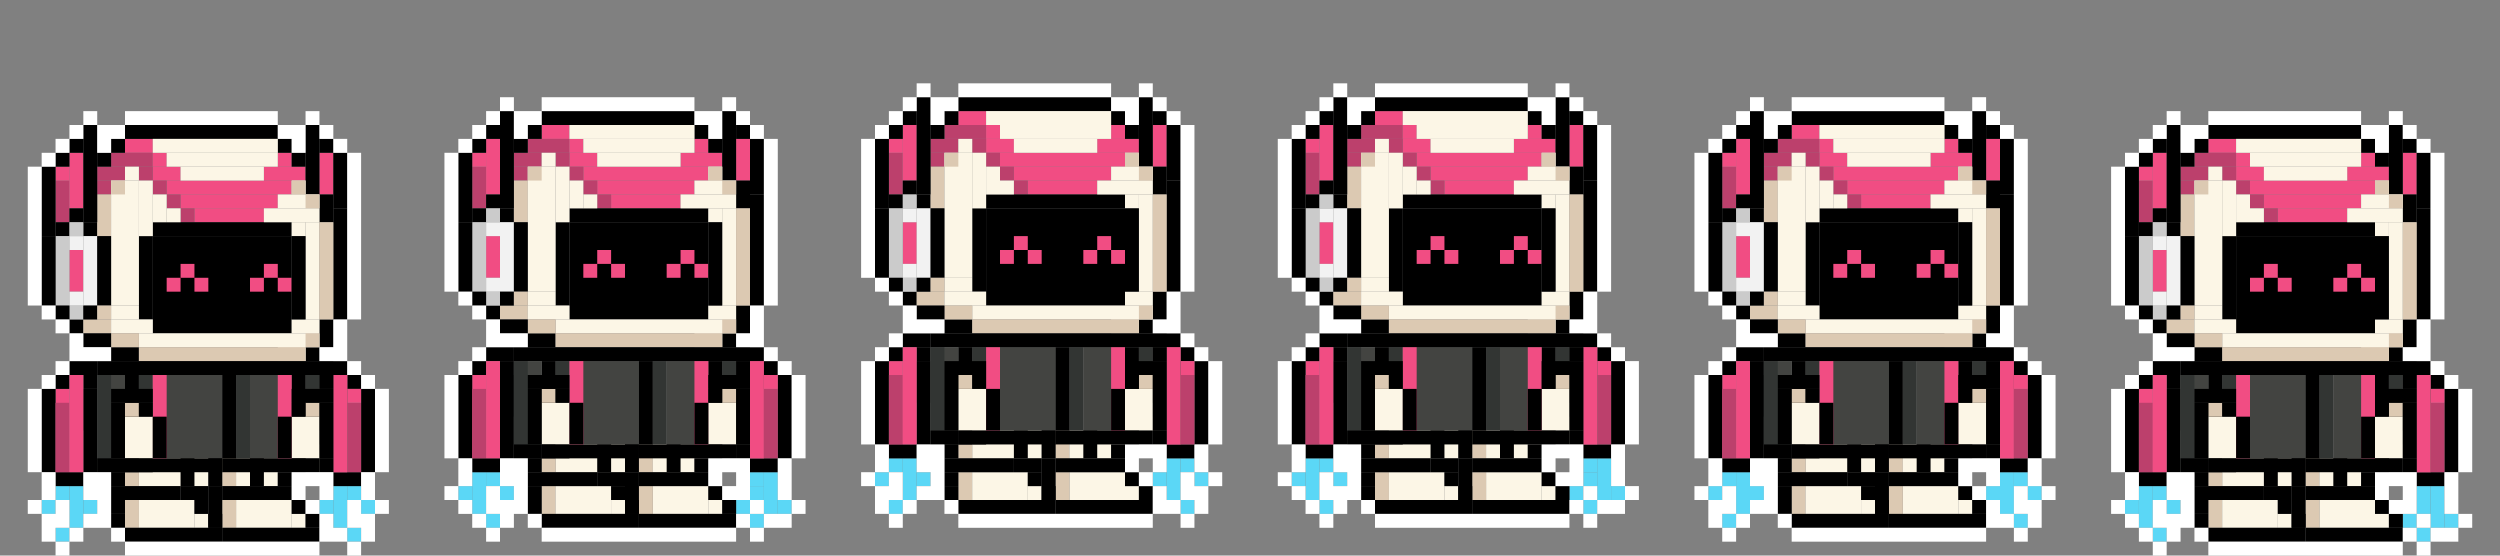 <?xml version="1.0" encoding="UTF-8"?>
<svg xmlns="http://www.w3.org/2000/svg" viewBox="0 0 1440 320">
  <rect x="0" y="0" width="1440" height="320" fill="#808080" stroke="none"/>
  <g id="e" data-name="level3_frame1">
    <g>
      <g>
        <rect x="200" y="304" width="8" height="8" style="fill: #5bd7f6;"/>
        <rect x="208" y="288" width="8" height="8" style="fill: #5bd7f6;"/>
        <rect x="184" y="288" width="8" height="8" style="fill: #5bd7f6;"/>
        <rect x="192" y="280" width="8" height="24" style="fill: #5bd7f6;"/>
        <rect x="200" y="280" width="8" height="8" style="fill: #5bd7f6;"/>
        <rect x="184" y="216" width="8" height="8"/>
        <rect x="184" y="208" width="16" height="8"/>
        <rect x="200" y="216" width="8" height="8"/>
        <rect x="192" y="272" width="16" height="8"/>
        <rect x="208" y="224" width="8" height="48"/>
        <rect x="200" y="232" width="8" height="40" style="fill: #bc406c;"/>
        <rect x="200" y="224" width="8" height="8" style="fill: #f14d83;"/>
        <rect x="192" y="216" width="8" height="56" style="fill: #f14d83;"/>
        <rect x="32" y="224" width="8" height="48" style="fill: #f14d83;"/>
        <rect x="88" y="216" width="40" height="48" style="fill: #434441;"/>
        <rect x="80" y="216" width="8" height="48" style="fill: #323533;"/>
        <rect x="136" y="216" width="8" height="48" style="fill: #323533;"/>
        <rect x="128" y="264" width="8" height="16" style="fill: #dcc9b2;"/>
        <rect x="176" y="216" width="8" height="32" style="fill: #323533;"/>
        <rect x="184" y="216" width="8" height="32" style="fill: #434441;"/>
        <rect x="184" y="256" width="8" height="16" style="fill: #fcf6e6;"/>
        <rect x="168" y="296" width="8" height="8" style="fill: #fcf6e6;"/>
        <rect x="160" y="264" width="8" height="8" style="fill: #fcf6e6;"/>
        <rect x="112" y="296" width="8" height="8" style="fill: #fcf6e6;"/>
        <rect x="136" y="288" width="32" height="16" style="fill: #fcf6e6;"/>
        <rect x="72" y="288" width="8" height="16" style="fill: #dcc9b2;"/>
        <rect x="80" y="288" width="32" height="16" style="fill: #fcf6e6;"/>
        <rect x="80" y="264" width="40" height="16" style="fill: #fcf6e6;"/>
        <rect x="136" y="264" width="24" height="16" style="fill: #fcf6e6;"/>
        <rect x="128" y="288" width="8" height="16" style="fill: #dcc9b2;"/>
        <rect x="48" y="224" width="8" height="24" style="fill: #434441;"/>
        <rect x="72" y="272" width="8" height="8" style="fill: #dcc9b2;"/>
        <rect x="144" y="216" width="24" height="48" style="fill: #434441;"/>
        <rect x="72" y="80" width="16" height="8" style="fill: #f14d83;"/>
        <rect x="88" y="96" width="16" height="8" style="fill: #f14d83;"/>
        <rect x="152" y="96" width="24" height="8" style="fill: #f14d83;"/>
        <rect x="160" y="88" width="8" height="8" style="fill: #f14d83;"/>
        <rect x="96" y="104" width="72" height="8" style="fill: #f14d83;"/>
        <rect x="104" y="112" width="56" height="8" style="fill: #f14d83;"/>
        <rect x="112" y="120" width="40" height="8" style="fill: #f14d83;"/>
        <rect x="64" y="88" width="24" height="8" style="fill: #bc406c;"/>
        <rect x="88" y="88" width="8" height="8" style="fill: #f14d83;"/>
        <rect x="80" y="96" width="8" height="8" style="fill: #bc406c;"/>
        <rect x="88" y="104" width="8" height="8" style="fill: #bc406c;"/>
        <rect x="96" y="112" width="8" height="8" style="fill: #bc406c;"/>
        <rect x="104" y="120" width="8" height="8" style="fill: #bc406c;"/>
        <rect x="56" y="96" width="16" height="8" style="fill: #bc406c;"/>
        <rect x="56" y="104" width="8" height="8" style="fill: #bc406c;"/>
        <rect x="32" y="104" width="8" height="24" style="fill: #bc406c;"/>
        <rect x="40" y="88" width="8" height="32" style="fill: #f14d83;"/>
        <rect x="32" y="96" width="8" height="8" style="fill: #f14d83;"/>
        <rect x="184" y="88" width="8" height="24" style="fill: #f14d83;"/>
        <rect x="88" y="136" width="80" height="56"/>
        <rect x="104" y="152" width="8" height="8" style="fill: #f14d83;"/>
        <rect x="152" y="152" width="8" height="8" style="fill: #f14d83;"/>
        <rect x="96" y="160" width="8" height="8" style="fill: #f14d83;"/>
        <rect x="144" y="160" width="8" height="8" style="fill: #f14d83;"/>
        <rect x="112" y="160" width="8" height="8" style="fill: #f14d83;"/>
        <rect x="160" y="160" width="8" height="8" style="fill: #f14d83;"/>
        <rect x="88" y="128" width="80" height="8"/>
        <rect x="80" y="136" width="8" height="48"/>
        <rect x="72" y="304" width="56" height="8"/>
        <rect x="128" y="304" width="56" height="8"/>
        <rect x="64" y="296" width="8" height="8"/>
        <rect x="64" y="288" width="8" height="8"/>
        <rect x="120" y="280" width="8" height="24"/>
        <rect x="64" y="280" width="40" height="8"/>
        <rect x="120" y="296" width="8" height="8"/>
        <rect x="176" y="296" width="8" height="8"/>
        <rect x="112" y="288" width="8" height="8"/>
        <rect x="168" y="288" width="8" height="8"/>
        <rect x="160" y="272" width="8" height="8"/>
        <rect x="168" y="216" width="8" height="56"/>
        <rect x="64" y="200" width="16" height="8"/>
        <rect x="40" y="184" width="8" height="8"/>
        <rect x="40" y="120" width="8" height="8"/>
        <rect x="32" y="128" width="8" height="8"/>
        <rect x="48" y="128" width="8" height="8"/>
        <rect x="40" y="80" width="8" height="8"/>
        <rect x="64" y="80" width="8" height="8"/>
        <rect x="160" y="80" width="8" height="8"/>
        <rect x="184" y="80" width="8" height="8"/>
        <rect x="168" y="88" width="8" height="8"/>
        <rect x="176" y="72" width="8" height="40"/>
        <rect x="192" y="88" width="8" height="32"/>
        <rect x="176" y="200" width="8" height="8"/>
        <rect x="184" y="112" width="8" height="16"/>
        <rect x="184" y="184" width="8" height="16"/>
        <rect x="192" y="120" width="8" height="64"/>
        <rect x="72" y="72" width="88" height="8"/>
        <rect x="32" y="88" width="8" height="8"/>
        <rect x="56" y="88" width="8" height="8"/>
        <rect x="40" y="144" width="8" height="24" style="fill: #f14d83;"/>
        <rect x="32" y="136" width="8" height="40" style="fill: #cbcbcb;"/>
        <rect x="48" y="136" width="8" height="40" style="fill: #f2f2f2;"/>
        <rect x="40" y="136" width="8" height="8" style="fill: #f2f2f2;"/>
        <rect x="40" y="128" width="8" height="8" style="fill: #cbcbcb;"/>
        <rect x="40" y="176" width="8" height="8" style="fill: #cbcbcb;"/>
        <rect x="48" y="184" width="16" height="8" style="fill: #dcc9b2;"/>
        <rect x="64" y="176" width="16" height="8" style="fill: #fcf6e6;"/>
        <rect x="56" y="112" width="8" height="24" style="fill: #dcc9b2;"/>
        <rect x="80" y="104" width="8" height="32" style="fill: #fcf6e6;"/>
        <rect x="72" y="96" width="8" height="8" style="fill: #fcf6e6;"/>
        <rect x="96" y="120" width="8" height="8" style="fill: #fcf6e6;"/>
        <rect x="88" y="80" width="72" height="8" style="fill: #fcf6e6;"/>
        <rect x="96" y="88" width="64" height="8" style="fill: #fcf6e6;"/>
        <rect x="104" y="96" width="48" height="8" style="fill: #fcf6e6;"/>
        <rect x="152" y="120" width="32" height="8" style="fill: #fcf6e6;"/>
        <rect x="160" y="112" width="24" height="8" style="fill: #fcf6e6;"/>
        <rect x="168" y="104" width="8" height="8" style="fill: #fcf6e6;"/>
        <rect x="168" y="128" width="8" height="8" style="fill: #fcf6e6;"/>
        <rect x="168" y="184" width="16" height="8" style="fill: #fcf6e6;"/>
        <rect x="160" y="200" width="16" height="8" style="fill: #fcf6e6;"/>
        <rect x="176" y="128" width="8" height="56" style="fill: #fcf6e6;"/>
        <rect x="88" y="112" width="8" height="16" style="fill: #fcf6e6;"/>
        <rect x="64" y="104" width="16" height="72" style="fill: #fcf6e6;"/>
        <rect x="64" y="184" width="24" height="8" style="fill: #fcf6e6;"/>
        <rect x="80" y="192" width="104" height="8" style="fill: #fcf6e6;"/>
        <rect x="64" y="192" width="16" height="8" style="fill: #dcc9b2;"/>
        <rect x="80" y="200" width="96" height="8" style="fill: #dcc9b2;"/>
        <rect x="40" y="168" width="8" height="8" style="fill: #f2f2f2;"/>
        <rect x="48" y="176" width="8" height="8"/>
        <rect x="48" y="72" width="8" height="56"/>
        <rect x="56" y="136" width="8" height="40"/>
        <rect x="32" y="176" width="8" height="8"/>
        <rect x="24" y="96" width="8" height="40"/>
        <rect x="24" y="136" width="8" height="40"/>
        <rect x="48" y="192" width="16" height="8"/>
        <rect x="72" y="216" width="8" height="56"/>
        <rect x="128" y="216" width="8" height="48"/>
        <rect x="120" y="264" width="8" height="16"/>
        <rect x="104" y="264" width="8" height="16"/>
        <rect x="64" y="264" width="8" height="16"/>
        <rect x="144" y="264" width="8" height="16"/>
        <rect x="128" y="280" width="40" height="8"/>
        <rect x="104" y="280" width="16" height="8"/>
        <rect x="80" y="264" width="48" height="8"/>
        <rect x="128" y="264" width="48" height="8"/>
        <rect x="56" y="208" width="136" height="8"/>
        <rect x="64" y="104" width="8" height="8" style="fill: #dcc9b2;"/>
        <rect x="56" y="176" width="8" height="8" style="fill: #dcc9b2;"/>
        <rect x="176" y="192" width="8" height="8" style="fill: #dcc9b2;"/>
        <rect x="176" y="112" width="8" height="8" style="fill: #dcc9b2;"/>
        <rect x="168" y="104" width="8" height="8" style="fill: #dcc9b2;"/>
        <rect x="184" y="128" width="8" height="56" style="fill: #dcc9b2;"/>
        <rect x="168" y="136" width="8" height="48"/>
        <rect x="32" y="304" width="8" height="8" style="fill: #5bd7f6;"/>
        <rect x="24" y="288" width="8" height="8" style="fill: #5bd7f6;"/>
        <rect x="48" y="288" width="8" height="8" style="fill: #5bd7f6;"/>
        <rect x="40" y="280" width="8" height="24" style="fill: #5bd7f6;"/>
        <rect x="32" y="280" width="8" height="8" style="fill: #5bd7f6;"/>
        <rect x="48" y="216" width="8" height="8"/>
        <rect x="48" y="224" width="8" height="48"/>
        <rect x="40" y="208" width="16" height="8"/>
        <rect x="32" y="216" width="8" height="8"/>
        <rect x="32" y="272" width="16" height="8"/>
        <rect x="24" y="224" width="8" height="48"/>
        <rect x="32" y="232" width="8" height="40" style="fill: #bc406c;"/>
        <rect x="40" y="216" width="8" height="56" style="fill: #f14d83;"/>
        <rect x="88" y="216" width="8" height="48" style="fill: #f14d83;"/>
        <rect x="160" y="216" width="8" height="48" style="fill: #f14d83;"/>
        <rect x="184" y="216" width="16" height="56" style="fill: #434441;"/>
        <rect x="192" y="216" width="8" height="56" style="fill: #f14d83;"/>
        <rect x="168" y="240" width="16" height="24" style="fill: #fcf6e6;"/>
        <rect x="176" y="232" width="8" height="8" style="fill: #dcc9b2;"/>
        <rect x="184" y="232" width="8" height="32"/>
        <rect x="160" y="240" width="8" height="24"/>
        <rect x="168" y="264" width="16" height="8"/>
        <rect x="168" y="232" width="8" height="8"/>
        <rect x="168" y="224" width="24" height="8"/>
        <rect x="56" y="216" width="16" height="56" style="fill: #434441;"/>
        <rect x="56" y="216" width="8" height="56" style="fill: #323533;"/>
        <rect x="72" y="240" width="16" height="24" style="fill: #fcf6e6;"/>
        <rect x="72" y="232" width="8" height="8" style="fill: #dcc9b2;"/>
        <rect x="64" y="232" width="8" height="32"/>
        <rect x="88" y="240" width="8" height="24"/>
        <rect x="72" y="264" width="16" height="8"/>
        <rect x="80" y="232" width="8" height="8"/>
        <rect x="64" y="224" width="24" height="8"/>
        <rect x="56" y="264" width="16" height="8"/>
        <rect x="184" y="264" width="8" height="8"/>
        <rect x="184" y="216" width="8" height="8"/>
      </g>
      <path d="M72,304v8h-8v-8h8ZM64,288v-16h-16v16h8v8h-8v8h16v-16ZM40,312h8v-8h-8v8ZM32,320h8v-8h-8v8ZM40,304v-16h-8v8h-8v16h8v-8h8ZM32,216h-8v8h8v-8ZM40,208h-8v8h8v-8ZM32,184v8h8v-8h-8ZM24,176v8h8v-8h-8ZM32,88h-8v8h8v-8ZM40,80h-8v8h8v-8ZM48,72h-8v8h8v-8ZM56,64h-8v8h8v-8ZM56,88h8v-8h8v-8h-16v16ZM168,80v8h8v-16h-16v8h8ZM184,64h-8v8h8v-8ZM192,80v-8h-8v8h8ZM200,88v-8h-8v8h8ZM192,200h-8v8h16v-24h-8v16ZM208,216v-8h-8v8h8ZM216,224v-8h-8v8h8ZM216,272h-8v16h8v-16ZM176,288v8h8v-8h-8ZM184,280v8h8v-16h-24v16h8v-8h8ZM200,304h-8v-8h-8v16h-112v8h112v-8h16v8h8v-8h-8v-8ZM224,296v-8h-8v8h8ZM208,288h-8v16h8v8h8v-16h-8v-8ZM224,272v-48h-8v48h8ZM208,184v-96h-8v96h8ZM160,64h-88v8h88v-8ZM16,96v80h8v-80h-8ZM56,208h8v-8h-16v-8h-8v16h16ZM32,280v-8h-8v16h8v-8ZM16,224v48h8v-48h-8ZM16,288v8h8v-8h-8Z" style="fill: #fff;"/>
    </g>
    <g>
      <g>
        <rect x="1160" y="296" width="8" height="8" style="fill: #5bd7f6;"/>
        <rect x="1168" y="280" width="8" height="8" style="fill: #5bd7f6;"/>
        <rect x="1144" y="280" width="8" height="8" style="fill: #5bd7f6;"/>
        <rect x="1152" y="272" width="8" height="24" style="fill: #5bd7f6;"/>
        <rect x="1160" y="272" width="8" height="8" style="fill: #5bd7f6;"/>
        <rect x="1144" y="208" width="8" height="8"/>
        <rect x="1144" y="200" width="16" height="8"/>
        <rect x="1160" y="208" width="8" height="8"/>
        <rect x="1152" y="264" width="16" height="8"/>
        <rect x="1168" y="216" width="8" height="48"/>
        <rect x="1160" y="224" width="8" height="40" style="fill: #bc406c;"/>
        <rect x="1160" y="216" width="8" height="8" style="fill: #f14d83;"/>
        <rect x="1152" y="208" width="8" height="56" style="fill: #f14d83;"/>
        <rect x="992" y="216" width="8" height="48" style="fill: #f14d83;"/>
        <rect x="1048" y="208" width="40" height="48" style="fill: #434441;"/>
        <rect x="1040" y="208" width="8" height="48" style="fill: #323533;"/>
        <rect x="1096" y="208" width="8" height="48" style="fill: #323533;"/>
        <rect x="1088" y="256" width="8" height="16" style="fill: #dcc9b2;"/>
        <rect x="1136" y="208" width="8" height="32" style="fill: #323533;"/>
        <rect x="1144" y="208" width="8" height="32" style="fill: #434441;"/>
        <rect x="1144" y="248" width="8" height="16" style="fill: #fcf6e6;"/>
        <rect x="1128" y="288" width="8" height="8" style="fill: #fcf6e6;"/>
        <rect x="1120" y="256" width="8" height="8" style="fill: #fcf6e6;"/>
        <rect x="1072" y="288" width="8" height="8" style="fill: #fcf6e6;"/>
        <rect x="1096" y="280" width="32" height="16" style="fill: #fcf6e6;"/>
        <rect x="1032" y="280" width="8" height="16" style="fill: #dcc9b2;"/>
        <rect x="1040" y="280" width="32" height="16" style="fill: #fcf6e6;"/>
        <rect x="1040" y="256" width="40" height="16" style="fill: #fcf6e6;"/>
        <rect x="1096" y="256" width="24" height="16" style="fill: #fcf6e6;"/>
        <rect x="1088" y="280" width="8" height="16" style="fill: #dcc9b2;"/>
        <rect x="1008" y="216" width="8" height="24" style="fill: #434441;"/>
        <rect x="1032" y="264" width="8" height="8" style="fill: #dcc9b2;"/>
        <rect x="1104" y="208" width="24" height="48" style="fill: #434441;"/>
        <rect x="1032" y="72" width="16" height="8" style="fill: #f14d83;"/>
        <rect x="1048" y="88" width="16" height="8" style="fill: #f14d83;"/>
        <rect x="1112" y="88" width="24" height="8" style="fill: #f14d83;"/>
        <rect x="1120" y="80" width="8" height="8" style="fill: #f14d83;"/>
        <rect x="1056" y="96" width="72" height="8" style="fill: #f14d83;"/>
        <rect x="1064" y="104" width="56" height="8" style="fill: #f14d83;"/>
        <rect x="1072" y="112" width="40" height="8" style="fill: #f14d83;"/>
        <rect x="1024" y="80" width="24" height="8" style="fill: #bc406c;"/>
        <rect x="1048" y="80" width="8" height="8" style="fill: #f14d83;"/>
        <rect x="1040" y="88" width="8" height="8" style="fill: #bc406c;"/>
        <rect x="1048" y="96" width="8" height="8" style="fill: #bc406c;"/>
        <rect x="1056" y="104" width="8" height="8" style="fill: #bc406c;"/>
        <rect x="1064" y="112" width="8" height="8" style="fill: #bc406c;"/>
        <rect x="1016" y="88" width="16" height="8" style="fill: #bc406c;"/>
        <rect x="1016" y="96" width="8" height="8" style="fill: #bc406c;"/>
        <rect x="992" y="96" width="8" height="24" style="fill: #bc406c;"/>
        <rect x="1000" y="80" width="8" height="32" style="fill: #f14d83;"/>
        <rect x="992" y="88" width="8" height="8" style="fill: #f14d83;"/>
        <rect x="1144" y="80" width="8" height="24" style="fill: #f14d83;"/>
        <rect x="1048" y="128" width="80" height="56"/>
        <rect x="1064" y="144" width="8" height="8" style="fill: #f14d83;"/>
        <rect x="1112" y="144" width="8" height="8" style="fill: #f14d83;"/>
        <rect x="1056" y="152" width="8" height="8" style="fill: #f14d83;"/>
        <rect x="1104" y="152" width="8" height="8" style="fill: #f14d83;"/>
        <rect x="1072" y="152" width="8" height="8" style="fill: #f14d83;"/>
        <rect x="1120" y="152" width="8" height="8" style="fill: #f14d83;"/>
        <rect x="1048" y="120" width="80" height="8"/>
        <rect x="1040" y="128" width="8" height="48"/>
        <rect x="1032" y="296" width="56" height="8"/>
        <rect x="1088" y="296" width="56" height="8"/>
        <rect x="1024" y="288" width="8" height="8"/>
        <rect x="1024" y="280" width="8" height="8"/>
        <rect x="1080" y="272" width="8" height="24"/>
        <rect x="1024" y="272" width="40" height="8"/>
        <rect x="1080" y="288" width="8" height="8"/>
        <rect x="1136" y="288" width="8" height="8"/>
        <rect x="1072" y="280" width="8" height="8"/>
        <rect x="1128" y="280" width="8" height="8"/>
        <rect x="1120" y="264" width="8" height="8"/>
        <rect x="1128" y="208" width="8" height="56"/>
        <rect x="1024" y="192" width="16" height="8"/>
        <rect x="1000" y="176" width="8" height="8"/>
        <rect x="1000" y="112" width="8" height="8"/>
        <rect x="992" y="120" width="8" height="8"/>
        <rect x="1008" y="120" width="8" height="8"/>
        <rect x="1000" y="72" width="8" height="8"/>
        <rect x="1024" y="72" width="8" height="8"/>
        <rect x="1120" y="72" width="8" height="8"/>
        <rect x="1144" y="72" width="8" height="8"/>
        <rect x="1128" y="80" width="8" height="8"/>
        <rect x="1136" y="64" width="8" height="40"/>
        <rect x="1152" y="80" width="8" height="32"/>
        <rect x="1136" y="192" width="8" height="8"/>
        <rect x="1144" y="104" width="8" height="16"/>
        <rect x="1144" y="176" width="8" height="16"/>
        <rect x="1152" y="112" width="8" height="64"/>
        <rect x="1032" y="64" width="88" height="8"/>
        <rect x="992" y="80" width="8" height="8"/>
        <rect x="1016" y="80" width="8" height="8"/>
        <rect x="1000" y="136" width="8" height="24" style="fill: #f14d83;"/>
        <rect x="992" y="128" width="8" height="40" style="fill: #cbcbcb;"/>
        <rect x="1008" y="128" width="8" height="40" style="fill: #f2f2f2;"/>
        <rect x="1000" y="128" width="8" height="8" style="fill: #f2f2f2;"/>
        <rect x="1000" y="120" width="8" height="8" style="fill: #cbcbcb;"/>
        <rect x="1000" y="168" width="8" height="8" style="fill: #cbcbcb;"/>
        <rect x="1008" y="176" width="16" height="8" style="fill: #dcc9b2;"/>
        <rect x="1024" y="168" width="16" height="8" style="fill: #fcf6e6;"/>
        <rect x="1016" y="104" width="8" height="24" style="fill: #dcc9b2;"/>
        <rect x="1040" y="96" width="8" height="32" style="fill: #fcf6e6;"/>
        <rect x="1032" y="88" width="8" height="8" style="fill: #fcf6e6;"/>
        <rect x="1056" y="112" width="8" height="8" style="fill: #fcf6e6;"/>
        <rect x="1048" y="72" width="72" height="8" style="fill: #fcf6e6;"/>
        <rect x="1056" y="80" width="64" height="8" style="fill: #fcf6e6;"/>
        <rect x="1064" y="88" width="48" height="8" style="fill: #fcf6e6;"/>
        <rect x="1112" y="112" width="32" height="8" style="fill: #fcf6e6;"/>
        <rect x="1120" y="104" width="24" height="8" style="fill: #fcf6e6;"/>
        <rect x="1128" y="96" width="8" height="8" style="fill: #fcf6e6;"/>
        <rect x="1128" y="120" width="8" height="8" style="fill: #fcf6e6;"/>
        <rect x="1128" y="176" width="16" height="8" style="fill: #fcf6e6;"/>
        <rect x="1120" y="192" width="16" height="8" style="fill: #fcf6e6;"/>
        <rect x="1136" y="120" width="8" height="56" style="fill: #fcf6e6;"/>
        <rect x="1048" y="104" width="8" height="16" style="fill: #fcf6e6;"/>
        <rect x="1024" y="96" width="16" height="72" style="fill: #fcf6e6;"/>
        <rect x="1024" y="176" width="24" height="8" style="fill: #fcf6e6;"/>
        <rect x="1040" y="184" width="104" height="8" style="fill: #fcf6e6;"/>
        <rect x="1024" y="184" width="16" height="8" style="fill: #dcc9b2;"/>
        <rect x="1040" y="192" width="96" height="8" style="fill: #dcc9b2;"/>
        <rect x="1000" y="160" width="8" height="8" style="fill: #f2f2f2;"/>
        <rect x="1008" y="168" width="8" height="8"/>
        <rect x="1008" y="64" width="8" height="56"/>
        <rect x="1016" y="128" width="8" height="40"/>
        <rect x="992" y="168" width="8" height="8"/>
        <rect x="984" y="88" width="8" height="40"/>
        <rect x="984" y="128" width="8" height="40"/>
        <rect x="1008" y="184" width="16" height="8"/>
        <rect x="1032" y="208" width="8" height="56"/>
        <rect x="1088" y="208" width="8" height="48"/>
        <rect x="1080" y="256" width="8" height="16"/>
        <rect x="1064" y="256" width="8" height="16"/>
        <rect x="1024" y="256" width="8" height="16"/>
        <rect x="1104" y="256" width="8" height="16"/>
        <rect x="1088" y="272" width="40" height="8"/>
        <rect x="1064" y="272" width="16" height="8"/>
        <rect x="1040" y="256" width="48" height="8"/>
        <rect x="1088" y="256" width="48" height="8"/>
        <rect x="1016" y="200" width="136" height="8"/>
        <rect x="1024" y="96" width="8" height="8" style="fill: #dcc9b2;"/>
        <rect x="1016" y="168" width="8" height="8" style="fill: #dcc9b2;"/>
        <rect x="1136" y="184" width="8" height="8" style="fill: #dcc9b2;"/>
        <rect x="1136" y="104" width="8" height="8" style="fill: #dcc9b2;"/>
        <rect x="1128" y="96" width="8" height="8" style="fill: #dcc9b2;"/>
        <rect x="1144" y="120" width="8" height="56" style="fill: #dcc9b2;"/>
        <rect x="1128" y="128" width="8" height="48"/>
        <rect x="992" y="296" width="8" height="8" style="fill: #5bd7f6;"/>
        <rect x="984" y="280" width="8" height="8" style="fill: #5bd7f6;"/>
        <rect x="1008" y="280" width="8" height="8" style="fill: #5bd7f6;"/>
        <rect x="1000" y="272" width="8" height="24" style="fill: #5bd7f6;"/>
        <rect x="992" y="272" width="8" height="8" style="fill: #5bd7f6;"/>
        <rect x="1008" y="208" width="8" height="8"/>
        <rect x="1008" y="216" width="8" height="48"/>
        <rect x="1000" y="200" width="16" height="8"/>
        <rect x="992" y="208" width="8" height="8"/>
        <rect x="992" y="264" width="16" height="8"/>
        <rect x="984" y="216" width="8" height="48"/>
        <rect x="992" y="224" width="8" height="40" style="fill: #bc406c;"/>
        <rect x="1000" y="208" width="8" height="56" style="fill: #f14d83;"/>
        <rect x="1048" y="208" width="8" height="48" style="fill: #f14d83;"/>
        <rect x="1120" y="208" width="8" height="48" style="fill: #f14d83;"/>
        <rect x="1144" y="208" width="16" height="56" style="fill: #434441;"/>
        <rect x="1152" y="208" width="8" height="56" style="fill: #f14d83;"/>
        <rect x="1128" y="232" width="16" height="24" style="fill: #fcf6e6;"/>
        <rect x="1136" y="224" width="8" height="8" style="fill: #dcc9b2;"/>
        <rect x="1144" y="224" width="8" height="32"/>
        <rect x="1120" y="232" width="8" height="24"/>
        <rect x="1128" y="256" width="16" height="8"/>
        <rect x="1128" y="224" width="8" height="8"/>
        <rect x="1128" y="216" width="24" height="8"/>
        <rect x="1016" y="208" width="16" height="56" style="fill: #434441;"/>
        <rect x="1016" y="208" width="8" height="56" style="fill: #323533;"/>
        <rect x="1032" y="232" width="16" height="24" style="fill: #fcf6e6;"/>
        <rect x="1032" y="224" width="8" height="8" style="fill: #dcc9b2;"/>
        <rect x="1024" y="224" width="8" height="32"/>
        <rect x="1048" y="232" width="8" height="24"/>
        <rect x="1032" y="256" width="16" height="8"/>
        <rect x="1040" y="224" width="8" height="8"/>
        <rect x="1024" y="216" width="24" height="8"/>
        <rect x="1016" y="256" width="16" height="8"/>
        <rect x="1144" y="256" width="8" height="8"/>
        <rect x="1144" y="208" width="8" height="8"/>
      </g>
      <path d="M1032,296v8h-8v-8h8ZM1024,280v-16h-16v16h8v8h-8v8h16v-16ZM1000,304h8v-8h-8v8ZM992,312h8v-8h-8v8ZM1000,296v-16h-8v8h-8v16h8v-8h8ZM992,208h-8v8h8v-8ZM1000,200h-8v8h8v-8ZM992,176v8h8v-8h-8ZM984,168v8h8v-8h-8ZM992,80h-8v8h8v-8ZM1000,72h-8v8h8v-8ZM1008,64h-8v8h8v-8ZM1016,56h-8v8h8v-8ZM1016,80h8v-8h8v-8h-16v16ZM1128,72v8h8v-16h-16v8h8ZM1144,56h-8v8h8v-8ZM1152,72v-8h-8v8h8ZM1160,80v-8h-8v8h8ZM1152,192h-8v8h16v-24h-8v16ZM1168,208v-8h-8v8h8ZM1176,216v-8h-8v8h8ZM1176,264h-8v16h8v-16ZM1136,280v8h8v-8h-8ZM1144,272v8h8v-16h-24v16h8v-8h8ZM1160,296h-8v-8h-8v16h-112v8h112v-8h16v8h8v-8h-8v-8ZM1184,288v-8h-8v8h8ZM1168,280h-8v16h8v8h8v-16h-8v-8ZM1184,264v-48h-8v48h8ZM1168,176v-96h-8v96h8ZM1120,56h-88v8h88v-8ZM976,88v80h8v-80h-8ZM1016,200h8v-8h-16v-8h-8v16h16ZM992,272v-8h-8v16h8v-8ZM976,216v48h8v-48h-8ZM976,280v8h8v-8h-8Z" style="fill: #fff;"/>
    </g>
    <g>
      <g>
        <rect x="680" y="288" width="8" height="8" style="fill: #5bd7f6;"/>
        <rect x="688" y="272" width="8" height="8" style="fill: #5bd7f6;"/>
        <rect x="664" y="272" width="8" height="8" style="fill: #5bd7f6;"/>
        <rect x="672" y="264" width="8" height="24" style="fill: #5bd7f6;"/>
        <rect x="680" y="264" width="8" height="8" style="fill: #5bd7f6;"/>
        <rect x="664" y="200" width="8" height="8"/>
        <rect x="664" y="192" width="16" height="8"/>
        <rect x="680" y="200" width="8" height="8"/>
        <rect x="672" y="256" width="16" height="8"/>
        <rect x="688" y="208" width="8" height="48"/>
        <rect x="680" y="216" width="8" height="40" style="fill: #bc406c;"/>
        <rect x="680" y="208" width="8" height="8" style="fill: #f14d83;"/>
        <rect x="672" y="200" width="8" height="56" style="fill: #f14d83;"/>
        <rect x="512" y="208" width="8" height="48" style="fill: #f14d83;"/>
        <rect x="568" y="200" width="40" height="48" style="fill: #434441;"/>
        <rect x="560" y="200" width="8" height="48" style="fill: #323533;"/>
        <rect x="616" y="200" width="8" height="48" style="fill: #323533;"/>
        <rect x="608" y="248" width="8" height="16" style="fill: #dcc9b2;"/>
        <rect x="656" y="200" width="8" height="32" style="fill: #323533;"/>
        <rect x="664" y="200" width="8" height="32" style="fill: #434441;"/>
        <rect x="664" y="240" width="8" height="16" style="fill: #fcf6e6;"/>
        <rect x="648" y="280" width="8" height="8" style="fill: #fcf6e6;"/>
        <rect x="640" y="248" width="8" height="8" style="fill: #fcf6e6;"/>
        <rect x="592" y="280" width="8" height="8" style="fill: #fcf6e6;"/>
        <rect x="616" y="272" width="32" height="16" style="fill: #fcf6e6;"/>
        <rect x="552" y="272" width="8" height="16" style="fill: #dcc9b2;"/>
        <rect x="560" y="272" width="32" height="16" style="fill: #fcf6e6;"/>
        <rect x="560" y="248" width="40" height="16" style="fill: #fcf6e6;"/>
        <rect x="616" y="248" width="24" height="16" style="fill: #fcf6e6;"/>
        <rect x="608" y="272" width="8" height="16" style="fill: #dcc9b2;"/>
        <rect x="528" y="208" width="8" height="24" style="fill: #434441;"/>
        <rect x="552" y="256" width="8" height="8" style="fill: #dcc9b2;"/>
        <rect x="624" y="200" width="24" height="48" style="fill: #434441;"/>
        <rect x="552" y="64" width="16" height="8" style="fill: #f14d83;"/>
        <rect x="568" y="80" width="16" height="8" style="fill: #f14d83;"/>
        <rect x="632" y="80" width="24" height="8" style="fill: #f14d83;"/>
        <rect x="640" y="72" width="8" height="8" style="fill: #f14d83;"/>
        <rect x="576" y="88" width="72" height="8" style="fill: #f14d83;"/>
        <rect x="584" y="96" width="56" height="8" style="fill: #f14d83;"/>
        <rect x="592" y="104" width="40" height="8" style="fill: #f14d83;"/>
        <rect x="544" y="72" width="24" height="8" style="fill: #bc406c;"/>
        <rect x="568" y="72" width="8" height="8" style="fill: #f14d83;"/>
        <rect x="560" y="80" width="8" height="8" style="fill: #bc406c;"/>
        <rect x="568" y="88" width="8" height="8" style="fill: #bc406c;"/>
        <rect x="576" y="96" width="8" height="8" style="fill: #bc406c;"/>
        <rect x="584" y="104" width="8" height="8" style="fill: #bc406c;"/>
        <rect x="536" y="80" width="16" height="8" style="fill: #bc406c;"/>
        <rect x="536" y="88" width="8" height="8" style="fill: #bc406c;"/>
        <rect x="512" y="88" width="8" height="24" style="fill: #bc406c;"/>
        <rect x="520" y="72" width="8" height="32" style="fill: #f14d83;"/>
        <rect x="512" y="80" width="8" height="8" style="fill: #f14d83;"/>
        <rect x="664" y="72" width="8" height="24" style="fill: #f14d83;"/>
        <rect x="568" y="120" width="80" height="56"/>
        <rect x="584" y="136" width="8" height="8" style="fill: #f14d83;"/>
        <rect x="632" y="136" width="8" height="8" style="fill: #f14d83;"/>
        <rect x="576" y="144" width="8" height="8" style="fill: #f14d83;"/>
        <rect x="624" y="144" width="8" height="8" style="fill: #f14d83;"/>
        <rect x="592" y="144" width="8" height="8" style="fill: #f14d83;"/>
        <rect x="640" y="144" width="8" height="8" style="fill: #f14d83;"/>
        <rect x="568" y="112" width="80" height="8"/>
        <rect x="560" y="120" width="8" height="48"/>
        <rect x="552" y="288" width="56" height="8"/>
        <rect x="608" y="288" width="56" height="8"/>
        <rect x="544" y="280" width="8" height="8"/>
        <rect x="544" y="272" width="8" height="8"/>
        <rect x="600" y="264" width="8" height="24"/>
        <rect x="544" y="264" width="40" height="8"/>
        <rect x="600" y="280" width="8" height="8"/>
        <rect x="656" y="280" width="8" height="8"/>
        <rect x="592" y="272" width="8" height="8"/>
        <rect x="648" y="272" width="8" height="8"/>
        <rect x="640" y="256" width="8" height="8"/>
        <rect x="648" y="200" width="8" height="56"/>
        <rect x="544" y="184" width="16" height="8"/>
        <rect x="520" y="168" width="8" height="8"/>
        <rect x="520" y="104" width="8" height="8"/>
        <rect x="512" y="112" width="8" height="8"/>
        <rect x="528" y="112" width="8" height="8"/>
        <rect x="520" y="64" width="8" height="8"/>
        <rect x="544" y="64" width="8" height="8"/>
        <rect x="640" y="64" width="8" height="8"/>
        <rect x="664" y="64" width="8" height="8"/>
        <rect x="648" y="72" width="8" height="8"/>
        <rect x="656" y="56" width="8" height="40"/>
        <rect x="672" y="72" width="8" height="32"/>
        <rect x="656" y="184" width="8" height="8"/>
        <rect x="664" y="96" width="8" height="16"/>
        <rect x="664" y="168" width="8" height="16"/>
        <rect x="672" y="104" width="8" height="64"/>
        <rect x="552" y="56" width="88" height="8"/>
        <rect x="512" y="72" width="8" height="8"/>
        <rect x="536" y="72" width="8" height="8"/>
        <rect x="520" y="128" width="8" height="24" style="fill: #f14d83;"/>
        <rect x="512" y="120" width="8" height="40" style="fill: #cbcbcb;"/>
        <rect x="528" y="120" width="8" height="40" style="fill: #f2f2f2;"/>
        <rect x="520" y="120" width="8" height="8" style="fill: #f2f2f2;"/>
        <rect x="520" y="112" width="8" height="8" style="fill: #cbcbcb;"/>
        <rect x="520" y="160" width="8" height="8" style="fill: #cbcbcb;"/>
        <rect x="528" y="168" width="16" height="8" style="fill: #dcc9b2;"/>
        <rect x="544" y="160" width="16" height="8" style="fill: #fcf6e6;"/>
        <rect x="536" y="96" width="8" height="24" style="fill: #dcc9b2;"/>
        <rect x="560" y="88" width="8" height="32" style="fill: #fcf6e6;"/>
        <rect x="552" y="80" width="8" height="8" style="fill: #fcf6e6;"/>
        <rect x="576" y="104" width="8" height="8" style="fill: #fcf6e6;"/>
        <rect x="568" y="64" width="72" height="8" style="fill: #fcf6e6;"/>
        <rect x="576" y="72" width="64" height="8" style="fill: #fcf6e6;"/>
        <rect x="584" y="80" width="48" height="8" style="fill: #fcf6e6;"/>
        <rect x="632" y="104" width="32" height="8" style="fill: #fcf6e6;"/>
        <rect x="640" y="96" width="24" height="8" style="fill: #fcf6e6;"/>
        <rect x="648" y="88" width="8" height="8" style="fill: #fcf6e6;"/>
        <rect x="648" y="112" width="8" height="8" style="fill: #fcf6e6;"/>
        <rect x="648" y="168" width="16" height="8" style="fill: #fcf6e6;"/>
        <rect x="640" y="184" width="16" height="8" style="fill: #fcf6e6;"/>
        <rect x="656" y="112" width="8" height="56" style="fill: #fcf6e6;"/>
        <rect x="568" y="96" width="8" height="16" style="fill: #fcf6e6;"/>
        <rect x="544" y="88" width="16" height="72" style="fill: #fcf6e6;"/>
        <rect x="544" y="168" width="24" height="8" style="fill: #fcf6e6;"/>
        <rect x="560" y="176" width="104" height="8" style="fill: #fcf6e6;"/>
        <rect x="544" y="176" width="16" height="8" style="fill: #dcc9b2;"/>
        <rect x="560" y="184" width="96" height="8" style="fill: #dcc9b2;"/>
        <rect x="520" y="152" width="8" height="8" style="fill: #f2f2f2;"/>
        <rect x="528" y="160" width="8" height="8"/>
        <rect x="528" y="56" width="8" height="56"/>
        <rect x="536" y="120" width="8" height="40"/>
        <rect x="512" y="160" width="8" height="8"/>
        <rect x="504" y="80" width="8" height="40"/>
        <rect x="504" y="120" width="8" height="40"/>
        <rect x="528" y="176" width="16" height="8"/>
        <rect x="552" y="200" width="8" height="56"/>
        <rect x="608" y="200" width="8" height="48"/>
        <rect x="600" y="248" width="8" height="16"/>
        <rect x="584" y="248" width="8" height="16"/>
        <rect x="544" y="248" width="8" height="16"/>
        <rect x="624" y="248" width="8" height="16"/>
        <rect x="608" y="264" width="40" height="8"/>
        <rect x="584" y="264" width="16" height="8"/>
        <rect x="560" y="248" width="48" height="8"/>
        <rect x="608" y="248" width="48" height="8"/>
        <rect x="536" y="192" width="136" height="8"/>
        <rect x="544" y="88" width="8" height="8" style="fill: #dcc9b2;"/>
        <rect x="536" y="160" width="8" height="8" style="fill: #dcc9b2;"/>
        <rect x="656" y="176" width="8" height="8" style="fill: #dcc9b2;"/>
        <rect x="656" y="96" width="8" height="8" style="fill: #dcc9b2;"/>
        <rect x="648" y="88" width="8" height="8" style="fill: #dcc9b2;"/>
        <rect x="664" y="112" width="8" height="56" style="fill: #dcc9b2;"/>
        <rect x="648" y="120" width="8" height="48"/>
        <rect x="512" y="288" width="8" height="8" style="fill: #5bd7f6;"/>
        <rect x="504" y="272" width="8" height="8" style="fill: #5bd7f6;"/>
        <rect x="528" y="272" width="8" height="8" style="fill: #5bd7f6;"/>
        <rect x="520" y="264" width="8" height="24" style="fill: #5bd7f6;"/>
        <rect x="512" y="264" width="8" height="8" style="fill: #5bd7f6;"/>
        <rect x="528" y="200" width="8" height="8"/>
        <rect x="528" y="208" width="8" height="48"/>
        <rect x="520" y="192" width="16" height="8"/>
        <rect x="512" y="200" width="8" height="8"/>
        <rect x="512" y="256" width="16" height="8"/>
        <rect x="504" y="208" width="8" height="48"/>
        <rect x="512" y="216" width="8" height="40" style="fill: #bc406c;"/>
        <rect x="520" y="200" width="8" height="56" style="fill: #f14d83;"/>
        <rect x="568" y="200" width="8" height="48" style="fill: #f14d83;"/>
        <rect x="640" y="200" width="8" height="48" style="fill: #f14d83;"/>
        <rect x="664" y="200" width="16" height="56" style="fill: #434441;"/>
        <rect x="672" y="200" width="8" height="56" style="fill: #f14d83;"/>
        <rect x="648" y="224" width="16" height="24" style="fill: #fcf6e6;"/>
        <rect x="656" y="216" width="8" height="8" style="fill: #dcc9b2;"/>
        <rect x="664" y="216" width="8" height="32"/>
        <rect x="640" y="224" width="8" height="24"/>
        <rect x="648" y="248" width="16" height="8"/>
        <rect x="648" y="216" width="8" height="8"/>
        <rect x="648" y="208" width="24" height="8"/>
        <rect x="536" y="200" width="16" height="56" style="fill: #434441;"/>
        <rect x="536" y="200" width="8" height="56" style="fill: #323533;"/>
        <rect x="552" y="224" width="16" height="24" style="fill: #fcf6e6;"/>
        <rect x="552" y="216" width="8" height="8" style="fill: #dcc9b2;"/>
        <rect x="544" y="216" width="8" height="32"/>
        <rect x="568" y="224" width="8" height="24"/>
        <rect x="552" y="248" width="16" height="8"/>
        <rect x="560" y="216" width="8" height="8"/>
        <rect x="544" y="208" width="24" height="8"/>
        <rect x="536" y="248" width="16" height="8"/>
        <rect x="664" y="248" width="8" height="8"/>
        <rect x="664" y="200" width="8" height="8"/>
      </g>
      <path d="M552,288v8h-8v-8h8ZM544,272v-16h-16v16h8v8h-8v8h16v-16ZM520,296h8v-8h-8v8ZM512,304h8v-8h-8v8ZM520,288v-16h-8v8h-8v16h8v-8h8ZM512,200h-8v8h8v-8ZM520,192h-8v8h8v-8ZM512,168v8h8v-8h-8ZM504,160v8h8v-8h-8ZM512,72h-8v8h8v-8ZM520,64h-8v8h8v-8ZM528,56h-8v8h8v-8ZM536,48h-8v8h8v-8ZM536,72h8v-8h8v-8h-16v16ZM648,64v8h8v-16h-16v8h8ZM664,48h-8v8h8v-8ZM672,64v-8h-8v8h8ZM680,72v-8h-8v8h8ZM672,184h-8v8h16v-24h-8v16ZM688,200v-8h-8v8h8ZM696,208v-8h-8v8h8ZM696,256h-8v16h8v-16ZM656,272v8h8v-8h-8ZM664,264v8h8v-16h-24v16h8v-8h8ZM680,288h-8v-8h-8v16h-112v8h112v-8h16v8h8v-8h-8v-8ZM704,280v-8h-8v8h8ZM688,272h-8v16h8v8h8v-16h-8v-8ZM704,256v-48h-8v48h8ZM688,168v-96h-8v96h8ZM640,48h-88v8h88v-8ZM496,80v80h8v-80h-8ZM536,192h8v-8h-16v-8h-8v16h16ZM512,264v-8h-8v16h8v-8ZM496,208v48h8v-48h-8ZM496,272v8h8v-8h-8Z" style="fill: #fff;"/>
    </g>
  </g>
  <g id="f" data-name="level3_frame2">
    <g>
      <rect x="432" y="296" width="8" height="8" style="fill: #5bd7f6;"/>
      <rect x="448" y="288" width="8" height="8" style="fill: #5bd7f6;"/>
      <rect x="424" y="288" width="8" height="8" style="fill: #5bd7f6;"/>
      <rect x="432" y="280" width="8" height="8" style="fill: #5bd7f6;"/>
      <rect x="440" y="272" width="8" height="24" style="fill: #5bd7f6;"/>
      <rect x="432" y="272" width="8" height="8" style="fill: #5bd7f6;"/>
      <rect x="424" y="208" width="8" height="8"/>
      <rect x="424" y="200" width="16" height="8"/>
      <rect x="440" y="208" width="8" height="8"/>
      <rect x="432" y="264" width="16" height="8"/>
      <rect x="448" y="216" width="8" height="48"/>
      <rect x="440" y="224" width="8" height="40" style="fill: #bc406c;"/>
      <rect x="440" y="216" width="8" height="8" style="fill: #f14d83;"/>
      <rect x="432" y="208" width="8" height="56" style="fill: #f14d83;"/>
      <rect x="272" y="216" width="8" height="48" style="fill: #f14d83;"/>
      <rect x="328" y="208" width="40" height="48" style="fill: #434441;"/>
      <rect x="320" y="208" width="8" height="48" style="fill: #323533;"/>
      <rect x="376" y="208" width="8" height="48" style="fill: #323533;"/>
      <rect x="368" y="256" width="8" height="16" style="fill: #dcc9b2;"/>
      <rect x="416" y="208" width="8" height="32" style="fill: #323533;"/>
      <rect x="424" y="208" width="8" height="32" style="fill: #434441;"/>
      <rect x="424" y="248" width="8" height="16" style="fill: #fcf6e6;"/>
      <rect x="408" y="288" width="8" height="8" style="fill: #fcf6e6;"/>
      <rect x="400" y="256" width="8" height="8" style="fill: #fcf6e6;"/>
      <rect x="352" y="288" width="8" height="8" style="fill: #fcf6e6;"/>
      <rect x="376" y="280" width="32" height="16" style="fill: #fcf6e6;"/>
      <rect x="312" y="280" width="8" height="16" style="fill: #dcc9b2;"/>
      <rect x="320" y="280" width="32" height="16" style="fill: #fcf6e6;"/>
      <rect x="320" y="256" width="40" height="16" style="fill: #fcf6e6;"/>
      <rect x="376" y="256" width="24" height="16" style="fill: #fcf6e6;"/>
      <rect x="368" y="280" width="8" height="16" style="fill: #dcc9b2;"/>
      <rect x="288" y="216" width="8" height="24" style="fill: #434441;"/>
      <rect x="312" y="264" width="8" height="8" style="fill: #dcc9b2;"/>
      <rect x="384" y="208" width="24" height="48" style="fill: #434441;"/>
      <rect x="312" y="72" width="16" height="8" style="fill: #f14d83;"/>
      <rect x="328" y="88" width="16" height="8" style="fill: #f14d83;"/>
      <rect x="392" y="88" width="24" height="8" style="fill: #f14d83;"/>
      <rect x="400" y="80" width="8" height="8" style="fill: #f14d83;"/>
      <rect x="336" y="96" width="72" height="8" style="fill: #f14d83;"/>
      <rect x="344" y="104" width="56" height="8" style="fill: #f14d83;"/>
      <rect x="352" y="112" width="40" height="8" style="fill: #f14d83;"/>
      <rect x="304" y="80" width="24" height="8" style="fill: #bc406c;"/>
      <rect x="328" y="80" width="8" height="8" style="fill: #f14d83;"/>
      <rect x="320" y="88" width="8" height="8" style="fill: #bc406c;"/>
      <rect x="328" y="96" width="8" height="8" style="fill: #bc406c;"/>
      <rect x="336" y="104" width="8" height="8" style="fill: #bc406c;"/>
      <rect x="344" y="112" width="8" height="8" style="fill: #bc406c;"/>
      <rect x="296" y="88" width="16" height="8" style="fill: #bc406c;"/>
      <rect x="296" y="96" width="8" height="8" style="fill: #bc406c;"/>
      <rect x="272" y="96" width="8" height="24" style="fill: #bc406c;"/>
      <rect x="280" y="80" width="8" height="32" style="fill: #f14d83;"/>
      <rect x="272" y="88" width="8" height="8" style="fill: #f14d83;"/>
      <rect x="424" y="80" width="8" height="24" style="fill: #f14d83;"/>
      <rect x="328" y="128" width="80" height="56"/>
      <rect x="344" y="144" width="8" height="8" style="fill: #f14d83;"/>
      <rect x="392" y="144" width="8" height="8" style="fill: #f14d83;"/>
      <rect x="336" y="152" width="8" height="8" style="fill: #f14d83;"/>
      <rect x="384" y="152" width="8" height="8" style="fill: #f14d83;"/>
      <rect x="352" y="152" width="8" height="8" style="fill: #f14d83;"/>
      <rect x="400" y="152" width="8" height="8" style="fill: #f14d83;"/>
      <rect x="328" y="120" width="80" height="8"/>
      <rect x="320" y="128" width="8" height="48"/>
      <rect x="312" y="296" width="56" height="8"/>
      <rect x="368" y="296" width="56" height="8"/>
      <rect x="304" y="288" width="8" height="8"/>
      <rect x="304" y="280" width="8" height="8"/>
      <rect x="360" y="272" width="8" height="24"/>
      <rect x="304" y="272" width="40" height="8"/>
      <rect x="360" y="288" width="8" height="8"/>
      <rect x="416" y="288" width="8" height="8"/>
      <rect x="352" y="280" width="8" height="8"/>
      <rect x="408" y="280" width="8" height="8"/>
      <rect x="400" y="264" width="8" height="8"/>
      <rect x="408" y="208" width="8" height="56"/>
      <rect x="304" y="192" width="16" height="8"/>
      <rect x="280" y="176" width="8" height="8"/>
      <rect x="280" y="112" width="8" height="8"/>
      <rect x="272" y="120" width="8" height="8"/>
      <rect x="288" y="120" width="8" height="8"/>
      <rect x="280" y="72" width="8" height="8"/>
      <rect x="304" y="72" width="8" height="8"/>
      <rect x="400" y="72" width="8" height="8"/>
      <rect x="424" y="72" width="8" height="8"/>
      <rect x="408" y="80" width="8" height="8"/>
      <rect x="416" y="64" width="8" height="40"/>
      <rect x="432" y="80" width="8" height="32"/>
      <rect x="416" y="192" width="8" height="8"/>
      <rect x="424" y="104" width="8" height="16"/>
      <rect x="424" y="176" width="8" height="16"/>
      <rect x="432" y="112" width="8" height="64"/>
      <rect x="312" y="64" width="88" height="8"/>
      <rect x="272" y="80" width="8" height="8"/>
      <rect x="296" y="80" width="8" height="8"/>
      <rect x="280" y="136" width="8" height="24" style="fill: #f14d83;"/>
      <rect x="272" y="128" width="8" height="40" style="fill: #cbcbcb;"/>
      <rect x="288" y="128" width="8" height="40" style="fill: #f2f2f2;"/>
      <rect x="280" y="128" width="8" height="8" style="fill: #f2f2f2;"/>
      <rect x="280" y="120" width="8" height="8" style="fill: #cbcbcb;"/>
      <rect x="280" y="168" width="8" height="8" style="fill: #cbcbcb;"/>
      <rect x="288" y="176" width="16" height="8" style="fill: #dcc9b2;"/>
      <rect x="304" y="168" width="16" height="8" style="fill: #fcf6e6;"/>
      <rect x="296" y="104" width="8" height="24" style="fill: #dcc9b2;"/>
      <rect x="320" y="96" width="8" height="32" style="fill: #fcf6e6;"/>
      <rect x="312" y="88" width="8" height="8" style="fill: #fcf6e6;"/>
      <rect x="336" y="112" width="8" height="8" style="fill: #fcf6e6;"/>
      <rect x="328" y="72" width="72" height="8" style="fill: #fcf6e6;"/>
      <rect x="336" y="80" width="64" height="8" style="fill: #fcf6e6;"/>
      <rect x="344" y="88" width="48" height="8" style="fill: #fcf6e6;"/>
      <rect x="392" y="112" width="32" height="8" style="fill: #fcf6e6;"/>
      <rect x="400" y="104" width="24" height="8" style="fill: #fcf6e6;"/>
      <rect x="408" y="96" width="8" height="8" style="fill: #fcf6e6;"/>
      <rect x="408" y="120" width="8" height="8" style="fill: #fcf6e6;"/>
      <rect x="408" y="176" width="16" height="8" style="fill: #fcf6e6;"/>
      <rect x="400" y="192" width="16" height="8" style="fill: #fcf6e6;"/>
      <rect x="416" y="120" width="8" height="56" style="fill: #fcf6e6;"/>
      <rect x="328" y="104" width="8" height="16" style="fill: #fcf6e6;"/>
      <rect x="304" y="96" width="16" height="72" style="fill: #fcf6e6;"/>
      <rect x="304" y="176" width="24" height="8" style="fill: #fcf6e6;"/>
      <rect x="320" y="184" width="104" height="8" style="fill: #fcf6e6;"/>
      <rect x="304" y="184" width="16" height="8" style="fill: #dcc9b2;"/>
      <rect x="320" y="192" width="96" height="8" style="fill: #dcc9b2;"/>
      <rect x="280" y="160" width="8" height="8" style="fill: #f2f2f2;"/>
      <rect x="288" y="168" width="8" height="8"/>
      <rect x="288" y="64" width="8" height="56"/>
      <rect x="296" y="128" width="8" height="40"/>
      <rect x="272" y="168" width="8" height="8"/>
      <rect x="264" y="88" width="8" height="40"/>
      <rect x="264" y="128" width="8" height="40"/>
      <rect x="288" y="184" width="16" height="8"/>
      <rect x="312" y="208" width="8" height="56"/>
      <rect x="368" y="208" width="8" height="48"/>
      <rect x="360" y="256" width="8" height="16"/>
      <rect x="344" y="256" width="8" height="16"/>
      <rect x="304" y="256" width="8" height="16"/>
      <rect x="384" y="256" width="8" height="16"/>
      <rect x="368" y="272" width="40" height="8"/>
      <rect x="344" y="272" width="16" height="8"/>
      <rect x="320" y="256" width="48" height="8"/>
      <rect x="368" y="256" width="48" height="8"/>
      <rect x="296" y="200" width="136" height="8"/>
      <rect x="304" y="96" width="8" height="8" style="fill: #dcc9b2;"/>
      <rect x="296" y="168" width="8" height="8" style="fill: #dcc9b2;"/>
      <rect x="416" y="184" width="8" height="8" style="fill: #dcc9b2;"/>
      <rect x="416" y="104" width="8" height="8" style="fill: #dcc9b2;"/>
      <rect x="408" y="96" width="8" height="8" style="fill: #dcc9b2;"/>
      <rect x="424" y="120" width="8" height="56" style="fill: #dcc9b2;"/>
      <rect x="408" y="128" width="8" height="48"/>
      <rect x="280" y="296" width="8" height="8" style="fill: #5bd7f6;"/>
      <rect x="264" y="280" width="8" height="8" style="fill: #5bd7f6;"/>
      <rect x="288" y="280" width="8" height="8" style="fill: #5bd7f6;"/>
      <rect x="272" y="272" width="8" height="24" style="fill: #5bd7f6;"/>
      <rect x="280" y="272" width="8" height="8" style="fill: #5bd7f6;"/>
      <rect x="288" y="208" width="8" height="8"/>
      <rect x="288" y="216" width="8" height="48"/>
      <rect x="280" y="200" width="16" height="8"/>
      <rect x="272" y="208" width="8" height="8"/>
      <rect x="272" y="264" width="16" height="8"/>
      <rect x="264" y="216" width="8" height="48"/>
      <rect x="272" y="224" width="8" height="40" style="fill: #bc406c;"/>
      <rect x="280" y="208" width="8" height="56" style="fill: #f14d83;"/>
      <rect x="328" y="208" width="8" height="48" style="fill: #f14d83;"/>
      <rect x="400" y="208" width="8" height="48" style="fill: #f14d83;"/>
      <rect x="424" y="208" width="16" height="56" style="fill: #434441;"/>
      <rect x="432" y="208" width="8" height="56" style="fill: #f14d83;"/>
      <rect x="408" y="232" width="16" height="24" style="fill: #fcf6e6;"/>
      <rect x="416" y="224" width="8" height="8" style="fill: #dcc9b2;"/>
      <rect x="424" y="224" width="8" height="32"/>
      <rect x="400" y="232" width="8" height="24"/>
      <rect x="408" y="256" width="16" height="8"/>
      <rect x="408" y="224" width="8" height="8"/>
      <rect x="408" y="216" width="24" height="8"/>
      <rect x="296" y="208" width="16" height="56" style="fill: #434441;"/>
      <rect x="296" y="208" width="8" height="56" style="fill: #323533;"/>
      <rect x="312" y="232" width="16" height="24" style="fill: #fcf6e6;"/>
      <rect x="312" y="224" width="8" height="8" style="fill: #dcc9b2;"/>
      <rect x="304" y="224" width="8" height="32"/>
      <rect x="328" y="232" width="8" height="24"/>
      <rect x="312" y="256" width="16" height="8"/>
      <rect x="320" y="224" width="8" height="8"/>
      <rect x="304" y="216" width="24" height="8"/>
      <rect x="296" y="256" width="16" height="8"/>
      <rect x="424" y="256" width="8" height="8"/>
      <rect x="424" y="208" width="8" height="8"/>
      <g>
        <rect x="440" y="80" width="8" height="96" style="fill: #fff;"/>
        <polygon points="408 72 408 80 416 80 416 72 416 64 408 64 400 64 400 72 408 72" style="fill: #fff;"/>
        <polygon points="296 80 304 80 304 72 312 72 312 64 304 64 296 64 296 72 296 80" style="fill: #fff;"/>
        <rect x="416" y="56" width="8" height="8" style="fill: #fff;"/>
        <rect x="432" y="72" width="8" height="8" style="fill: #fff;"/>
        <rect x="424" y="64" width="8" height="8" style="fill: #fff;"/>
        <polygon points="432 192 424 192 424 200 440 200 440 192 440 176 432 176 432 192" style="fill: #fff;"/>
        <rect x="448" y="208" width="8" height="8" style="fill: #fff;"/>
        <rect x="440" y="200" width="8" height="8" style="fill: #fff;"/>
        <rect x="456" y="216" width="8" height="48" style="fill: #fff;"/>
        <rect x="432" y="304" width="8" height="8" style="fill: #fff;"/>
        <rect x="312" y="304" width="112" height="8" style="fill: #fff;"/>
        <rect x="312" y="56" width="88" height="8" style="fill: #fff;"/>
        <rect x="280" y="304" width="8" height="8" style="fill: #fff;"/>
        <rect x="456" y="288" width="8" height="8" style="fill: #fff;"/>
        <rect x="256" y="280" width="8" height="8" style="fill: #fff;"/>
        <rect x="256" y="88" width="8" height="80" style="fill: #fff;"/>
        <rect x="256" y="216" width="8" height="48" style="fill: #fff;"/>
        <rect x="288" y="56" width="8" height="8" style="fill: #fff;"/>
        <rect x="304" y="296" width="8" height="8" style="fill: #fff;"/>
        <polygon points="304 280 304 264 288 264 288 280 296 280 296 288 288 288 288 280 280 280 280 296 288 296 288 304 296 304 296 296 304 296 304 288 304 280" style="fill: #fff;"/>
        <rect x="424" y="296" width="8" height="8" style="fill: #fff;"/>
        <rect x="272" y="296" width="8" height="8" style="fill: #fff;"/>
        <rect x="448" y="264" width="8" height="24" style="fill: #fff;"/>
        <rect x="280" y="64" width="8" height="8" style="fill: #fff;"/>
        <rect x="440" y="296" width="16" height="8" style="fill: #fff;"/>
        <rect x="432" y="288" width="8" height="8" style="fill: #fff;"/>
        <polygon points="432 272 432 264 408 264 408 272 408 280 416 280 416 272 424 272 424 280 416 280 416 288 424 288 432 288 432 280 432 272" style="fill: #fff;"/>
        <rect x="264" y="288" width="8" height="8" style="fill: #fff;"/>
        <rect x="264" y="80" width="8" height="8" style="fill: #fff;"/>
        <polygon points="272 272 272 264 264 264 264 272 264 280 272 280 272 272" style="fill: #fff;"/>
        <rect x="272" y="72" width="8" height="8" style="fill: #fff;"/>
        <rect x="272" y="176" width="8" height="8" style="fill: #fff;"/>
        <rect x="264" y="168" width="8" height="8" style="fill: #fff;"/>
        <polygon points="296 200 304 200 304 192 296 192 288 192 288 184 280 184 280 192 280 200 288 200 296 200" style="fill: #fff;"/>
        <rect x="264" y="208" width="8" height="8" style="fill: #fff;"/>
        <rect x="272" y="200" width="8" height="8" style="fill: #fff;"/>
      </g>
    </g>
    <rect x="1392" y="304" width="8" height="8" style="fill: #5bd7f6;"/>
    <rect x="1408" y="296" width="8" height="8" style="fill: #5bd7f6;"/>
    <rect x="1384" y="296" width="8" height="8" style="fill: #5bd7f6;"/>
    <rect x="1392" y="288" width="8" height="8" style="fill: #5bd7f6;"/>
    <rect x="1400" y="280" width="8" height="24" style="fill: #5bd7f6;"/>
    <rect x="1392" y="280" width="8" height="8" style="fill: #5bd7f6;"/>
    <rect x="1384" y="216" width="8" height="8"/>
    <rect x="1384" y="208" width="16" height="8"/>
    <rect x="1400" y="216" width="8" height="8"/>
    <rect x="1392" y="272" width="16" height="8"/>
    <rect x="1408" y="224" width="8" height="48"/>
    <rect x="1400" y="232" width="8" height="40" style="fill: #bc406c;"/>
    <rect x="1400" y="224" width="8" height="8" style="fill: #f14d83;"/>
    <rect x="1392" y="216" width="8" height="56" style="fill: #f14d83;"/>
    <rect x="1232" y="224" width="8" height="48" style="fill: #f14d83;"/>
    <rect x="1288" y="216" width="40" height="48" style="fill: #434441;"/>
    <rect x="1280" y="216" width="8" height="48" style="fill: #323533;"/>
    <rect x="1336" y="216" width="8" height="48" style="fill: #323533;"/>
    <rect x="1328" y="264" width="8" height="16" style="fill: #dcc9b2;"/>
    <rect x="1376" y="216" width="8" height="32" style="fill: #323533;"/>
    <rect x="1384" y="216" width="8" height="32" style="fill: #434441;"/>
    <rect x="1384" y="256" width="8" height="16" style="fill: #fcf6e6;"/>
    <rect x="1368" y="296" width="8" height="8" style="fill: #fcf6e6;"/>
    <rect x="1360" y="264" width="8" height="8" style="fill: #fcf6e6;"/>
    <rect x="1312" y="296" width="8" height="8" style="fill: #fcf6e6;"/>
    <rect x="1336" y="288" width="32" height="16" style="fill: #fcf6e6;"/>
    <rect x="1272" y="288" width="8" height="16" style="fill: #dcc9b2;"/>
    <rect x="1280" y="288" width="32" height="16" style="fill: #fcf6e6;"/>
    <rect x="1280" y="264" width="40" height="16" style="fill: #fcf6e6;"/>
    <rect x="1336" y="264" width="24" height="16" style="fill: #fcf6e6;"/>
    <rect x="1328" y="288" width="8" height="16" style="fill: #dcc9b2;"/>
    <rect x="1248" y="224" width="8" height="24" style="fill: #434441;"/>
    <rect x="1272" y="272" width="8" height="8" style="fill: #dcc9b2;"/>
    <rect x="1344" y="216" width="24" height="48" style="fill: #434441;"/>
    <rect x="1272" y="80" width="16" height="8" style="fill: #f14d83;"/>
    <rect x="1288" y="96" width="16" height="8" style="fill: #f14d83;"/>
    <rect x="1352" y="96" width="24" height="8" style="fill: #f14d83;"/>
    <rect x="1360" y="88" width="8" height="8" style="fill: #f14d83;"/>
    <rect x="1296" y="104" width="72" height="8" style="fill: #f14d83;"/>
    <rect x="1304" y="112" width="56" height="8" style="fill: #f14d83;"/>
    <rect x="1312" y="120" width="40" height="8" style="fill: #f14d83;"/>
    <rect x="1264" y="88" width="24" height="8" style="fill: #bc406c;"/>
    <rect x="1288" y="88" width="8" height="8" style="fill: #f14d83;"/>
    <rect x="1280" y="96" width="8" height="8" style="fill: #bc406c;"/>
    <rect x="1288" y="104" width="8" height="8" style="fill: #bc406c;"/>
    <rect x="1296" y="112" width="8" height="8" style="fill: #bc406c;"/>
    <rect x="1304" y="120" width="8" height="8" style="fill: #bc406c;"/>
    <rect x="1256" y="96" width="16" height="8" style="fill: #bc406c;"/>
    <rect x="1256" y="104" width="8" height="8" style="fill: #bc406c;"/>
    <rect x="1232" y="104" width="8" height="24" style="fill: #bc406c;"/>
    <rect x="1240" y="88" width="8" height="32" style="fill: #f14d83;"/>
    <rect x="1232" y="96" width="8" height="8" style="fill: #f14d83;"/>
    <rect x="1384" y="88" width="8" height="24" style="fill: #f14d83;"/>
    <rect x="1288" y="136" width="80" height="56"/>
    <rect x="1304" y="152" width="8" height="8" style="fill: #f14d83;"/>
    <rect x="1352" y="152" width="8" height="8" style="fill: #f14d83;"/>
    <rect x="1296" y="160" width="8" height="8" style="fill: #f14d83;"/>
    <rect x="1344" y="160" width="8" height="8" style="fill: #f14d83;"/>
    <rect x="1312" y="160" width="8" height="8" style="fill: #f14d83;"/>
    <rect x="1360" y="160" width="8" height="8" style="fill: #f14d83;"/>
    <rect x="1288" y="128" width="80" height="8"/>
    <rect x="1280" y="136" width="8" height="48"/>
    <rect x="1272" y="304" width="56" height="8"/>
    <rect x="1328" y="304" width="56" height="8"/>
    <rect x="1264" y="296" width="8" height="8"/>
    <rect x="1264" y="288" width="8" height="8"/>
    <rect x="1320" y="280" width="8" height="24"/>
    <rect x="1264" y="280" width="40" height="8"/>
    <rect x="1320" y="296" width="8" height="8"/>
    <rect x="1376" y="296" width="8" height="8"/>
    <rect x="1312" y="288" width="8" height="8"/>
    <rect x="1368" y="288" width="8" height="8"/>
    <rect x="1360" y="272" width="8" height="8"/>
    <rect x="1368" y="216" width="8" height="56"/>
    <rect x="1264" y="200" width="16" height="8"/>
    <rect x="1240" y="184" width="8" height="8"/>
    <rect x="1240" y="120" width="8" height="8"/>
    <rect x="1232" y="128" width="8" height="8"/>
    <rect x="1248" y="128" width="8" height="8"/>
    <rect x="1240" y="80" width="8" height="8"/>
    <rect x="1264" y="80" width="8" height="8"/>
    <rect x="1360" y="80" width="8" height="8"/>
    <rect x="1384" y="80" width="8" height="8"/>
    <rect x="1368" y="88" width="8" height="8"/>
    <rect x="1376" y="72" width="8" height="40"/>
    <rect x="1392" y="88" width="8" height="32"/>
    <rect x="1376" y="200" width="8" height="8"/>
    <rect x="1384" y="112" width="8" height="16"/>
    <rect x="1384" y="184" width="8" height="16"/>
    <rect x="1392" y="120" width="8" height="64"/>
    <rect x="1272" y="72" width="88" height="8"/>
    <rect x="1232" y="88" width="8" height="8"/>
    <rect x="1256" y="88" width="8" height="8"/>
    <rect x="1240" y="144" width="8" height="24" style="fill: #f14d83;"/>
    <rect x="1232" y="136" width="8" height="40" style="fill: #cbcbcb;"/>
    <rect x="1248" y="136" width="8" height="40" style="fill: #f2f2f2;"/>
    <rect x="1240" y="136" width="8" height="8" style="fill: #f2f2f2;"/>
    <rect x="1240" y="128" width="8" height="8" style="fill: #cbcbcb;"/>
    <rect x="1240" y="176" width="8" height="8" style="fill: #cbcbcb;"/>
    <rect x="1248" y="184" width="16" height="8" style="fill: #dcc9b2;"/>
    <rect x="1264" y="176" width="16" height="8" style="fill: #fcf6e6;"/>
    <rect x="1256" y="112" width="8" height="24" style="fill: #dcc9b2;"/>
    <rect x="1280" y="104" width="8" height="32" style="fill: #fcf6e6;"/>
    <rect x="1272" y="96" width="8" height="8" style="fill: #fcf6e6;"/>
    <rect x="1296" y="120" width="8" height="8" style="fill: #fcf6e6;"/>
    <rect x="1288" y="80" width="72" height="8" style="fill: #fcf6e6;"/>
    <rect x="1296" y="88" width="64" height="8" style="fill: #fcf6e6;"/>
    <rect x="1304" y="96" width="48" height="8" style="fill: #fcf6e6;"/>
    <rect x="1352" y="120" width="32" height="8" style="fill: #fcf6e6;"/>
    <rect x="1360" y="112" width="24" height="8" style="fill: #fcf6e6;"/>
    <rect x="1368" y="104" width="8" height="8" style="fill: #fcf6e6;"/>
    <rect x="1368" y="128" width="8" height="8" style="fill: #fcf6e6;"/>
    <rect x="1368" y="184" width="16" height="8" style="fill: #fcf6e6;"/>
    <rect x="1360" y="200" width="16" height="8" style="fill: #fcf6e6;"/>
    <rect x="1376" y="128" width="8" height="56" style="fill: #fcf6e6;"/>
    <rect x="1288" y="112" width="8" height="16" style="fill: #fcf6e6;"/>
    <rect x="1264" y="104" width="16" height="72" style="fill: #fcf6e6;"/>
    <rect x="1264" y="184" width="24" height="8" style="fill: #fcf6e6;"/>
    <rect x="1280" y="192" width="104" height="8" style="fill: #fcf6e6;"/>
    <rect x="1264" y="192" width="16" height="8" style="fill: #dcc9b2;"/>
    <rect x="1280" y="200" width="96" height="8" style="fill: #dcc9b2;"/>
    <rect x="1240" y="168" width="8" height="8" style="fill: #f2f2f2;"/>
    <rect x="1248" y="176" width="8" height="8"/>
    <rect x="1248" y="72" width="8" height="56"/>
    <rect x="1256" y="136" width="8" height="40"/>
    <rect x="1232" y="176" width="8" height="8"/>
    <rect x="1224" y="96" width="8" height="40"/>
    <rect x="1224" y="136" width="8" height="40"/>
    <rect x="1248" y="192" width="16" height="8"/>
    <rect x="1272" y="216" width="8" height="56"/>
    <rect x="1328" y="216" width="8" height="48"/>
    <rect x="1320" y="264" width="8" height="16"/>
    <rect x="1304" y="264" width="8" height="16"/>
    <rect x="1264" y="264" width="8" height="16"/>
    <rect x="1344" y="264" width="8" height="16"/>
    <rect x="1328" y="280" width="40" height="8"/>
    <rect x="1304" y="280" width="16" height="8"/>
    <rect x="1280" y="264" width="48" height="8"/>
    <rect x="1328" y="264" width="48" height="8"/>
    <rect x="1256" y="208" width="136" height="8"/>
    <rect x="1264" y="104" width="8" height="8" style="fill: #dcc9b2;"/>
    <rect x="1256" y="176" width="8" height="8" style="fill: #dcc9b2;"/>
    <rect x="1376" y="192" width="8" height="8" style="fill: #dcc9b2;"/>
    <rect x="1376" y="112" width="8" height="8" style="fill: #dcc9b2;"/>
    <rect x="1368" y="104" width="8" height="8" style="fill: #dcc9b2;"/>
    <rect x="1384" y="128" width="8" height="56" style="fill: #dcc9b2;"/>
    <rect x="1368" y="136" width="8" height="48"/>
    <rect x="1240" y="304" width="8" height="8" style="fill: #5bd7f6;"/>
    <rect x="1224" y="288" width="8" height="8" style="fill: #5bd7f6;"/>
    <rect x="1248" y="288" width="8" height="8" style="fill: #5bd7f6;"/>
    <rect x="1232" y="280" width="8" height="24" style="fill: #5bd7f6;"/>
    <rect x="1240" y="280" width="8" height="8" style="fill: #5bd7f6;"/>
    <rect x="1248" y="216" width="8" height="8"/>
    <rect x="1248" y="224" width="8" height="48"/>
    <rect x="1240" y="208" width="16" height="8"/>
    <rect x="1232" y="216" width="8" height="8"/>
    <rect x="1232" y="272" width="16" height="8"/>
    <rect x="1224" y="224" width="8" height="48"/>
    <rect x="1232" y="232" width="8" height="40" style="fill: #bc406c;"/>
    <rect x="1240" y="216" width="8" height="56" style="fill: #f14d83;"/>
    <rect x="1288" y="216" width="8" height="48" style="fill: #f14d83;"/>
    <rect x="1360" y="216" width="8" height="48" style="fill: #f14d83;"/>
    <rect x="1384" y="216" width="16" height="56" style="fill: #434441;"/>
    <rect x="1392" y="216" width="8" height="56" style="fill: #f14d83;"/>
    <rect x="1368" y="240" width="16" height="24" style="fill: #fcf6e6;"/>
    <rect x="1376" y="232" width="8" height="8" style="fill: #dcc9b2;"/>
    <rect x="1384" y="232" width="8" height="32"/>
    <rect x="1360" y="240" width="8" height="24"/>
    <rect x="1368" y="264" width="16" height="8"/>
    <rect x="1368" y="232" width="8" height="8"/>
    <rect x="1368" y="224" width="24" height="8"/>
    <rect x="1256" y="216" width="16" height="56" style="fill: #434441;"/>
    <rect x="1256" y="216" width="8" height="56" style="fill: #323533;"/>
    <rect x="1272" y="240" width="16" height="24" style="fill: #fcf6e6;"/>
    <rect x="1272" y="232" width="8" height="8" style="fill: #dcc9b2;"/>
    <rect x="1264" y="232" width="8" height="32"/>
    <rect x="1288" y="240" width="8" height="24"/>
    <rect x="1272" y="264" width="16" height="8"/>
    <rect x="1280" y="232" width="8" height="8"/>
    <rect x="1264" y="224" width="24" height="8"/>
    <rect x="1256" y="264" width="16" height="8"/>
    <rect x="1384" y="264" width="8" height="8"/>
    <rect x="1384" y="216" width="8" height="8"/>
    <g>
      <rect x="1400" y="88" width="8" height="96" style="fill: #fff;"/>
      <polygon points="1368 80 1368 88 1376 88 1376 80 1376 72 1368 72 1360 72 1360 80 1368 80" style="fill: #fff;"/>
      <polygon points="1256 88 1264 88 1264 80 1272 80 1272 72 1264 72 1256 72 1256 80 1256 88" style="fill: #fff;"/>
      <rect x="1376" y="64" width="8" height="8" style="fill: #fff;"/>
      <rect x="1392" y="80" width="8" height="8" style="fill: #fff;"/>
      <rect x="1384" y="72" width="8" height="8" style="fill: #fff;"/>
      <polygon points="1392 200 1384 200 1384 208 1400 208 1400 200 1400 184 1392 184 1392 200" style="fill: #fff;"/>
      <rect x="1408" y="216" width="8" height="8" style="fill: #fff;"/>
      <rect x="1400" y="208" width="8" height="8" style="fill: #fff;"/>
      <rect x="1416" y="224" width="8" height="48" style="fill: #fff;"/>
      <rect x="1392" y="312" width="8" height="8" style="fill: #fff;"/>
      <rect x="1272" y="312" width="112" height="8" style="fill: #fff;"/>
      <rect x="1272" y="64" width="88" height="8" style="fill: #fff;"/>
      <rect x="1240" y="312" width="8" height="8" style="fill: #fff;"/>
      <rect x="1416" y="296" width="8" height="8" style="fill: #fff;"/>
      <rect x="1216" y="288" width="8" height="8" style="fill: #fff;"/>
      <rect x="1216" y="96" width="8" height="80" style="fill: #fff;"/>
      <rect x="1216" y="224" width="8" height="48" style="fill: #fff;"/>
      <rect x="1248" y="64" width="8" height="8" style="fill: #fff;"/>
      <rect x="1264" y="304" width="8" height="8" style="fill: #fff;"/>
      <polygon points="1264 288 1264 272 1248 272 1248 288 1256 288 1256 296 1248 296 1248 288 1240 288 1240 304 1248 304 1248 312 1256 312 1256 304 1264 304 1264 296 1264 288" style="fill: #fff;"/>
      <rect x="1384" y="304" width="8" height="8" style="fill: #fff;"/>
      <rect x="1232" y="304" width="8" height="8" style="fill: #fff;"/>
      <rect x="1408" y="272" width="8" height="24" style="fill: #fff;"/>
      <rect x="1240" y="72" width="8" height="8" style="fill: #fff;"/>
      <rect x="1400" y="304" width="16" height="8" style="fill: #fff;"/>
      <rect x="1392" y="296" width="8" height="8" style="fill: #fff;"/>
      <polygon points="1392 280 1392 272 1368 272 1368 280 1368 288 1376 288 1376 280 1384 280 1384 288 1376 288 1376 296 1384 296 1392 296 1392 288 1392 280" style="fill: #fff;"/>
      <rect x="1224" y="296" width="8" height="8" style="fill: #fff;"/>
      <rect x="1224" y="88" width="8" height="8" style="fill: #fff;"/>
      <polygon points="1232 280 1232 272 1224 272 1224 280 1224 288 1232 288 1232 280" style="fill: #fff;"/>
      <rect x="1232" y="80" width="8" height="8" style="fill: #fff;"/>
      <rect x="1232" y="184" width="8" height="8" style="fill: #fff;"/>
      <rect x="1224" y="176" width="8" height="8" style="fill: #fff;"/>
      <polygon points="1256 208 1264 208 1264 200 1256 200 1248 200 1248 192 1240 192 1240 200 1240 208 1248 208 1256 208" style="fill: #fff;"/>
      <rect x="1224" y="216" width="8" height="8" style="fill: #fff;"/>
      <rect x="1232" y="208" width="8" height="8" style="fill: #fff;"/>
    </g>
    <g>
      <rect x="912" y="288" width="8" height="8" style="fill: #5bd7f6;"/>
      <rect x="928" y="280" width="8" height="8" style="fill: #5bd7f6;"/>
      <rect x="904" y="280" width="8" height="8" style="fill: #5bd7f6;"/>
      <rect x="912" y="272" width="8" height="8" style="fill: #5bd7f6;"/>
      <rect x="920" y="264" width="8" height="24" style="fill: #5bd7f6;"/>
      <rect x="912" y="264" width="8" height="8" style="fill: #5bd7f6;"/>
      <rect x="904" y="200" width="8" height="8"/>
      <rect x="904" y="192" width="16" height="8"/>
      <rect x="920" y="200" width="8" height="8"/>
      <rect x="912" y="256" width="16" height="8"/>
      <rect x="928" y="208" width="8" height="48"/>
      <rect x="920" y="216" width="8" height="40" style="fill: #bc406c;"/>
      <rect x="920" y="208" width="8" height="8" style="fill: #f14d83;"/>
      <rect x="912" y="200" width="8" height="56" style="fill: #f14d83;"/>
      <rect x="752" y="208" width="8" height="48" style="fill: #f14d83;"/>
      <rect x="808" y="200" width="40" height="48" style="fill: #434441;"/>
      <rect x="800" y="200" width="8" height="48" style="fill: #323533;"/>
      <rect x="856" y="200" width="8" height="48" style="fill: #323533;"/>
      <rect x="848" y="248" width="8" height="16" style="fill: #dcc9b2;"/>
      <rect x="896" y="200" width="8" height="32" style="fill: #323533;"/>
      <rect x="904" y="200" width="8" height="32" style="fill: #434441;"/>
      <rect x="904" y="240" width="8" height="16" style="fill: #fcf6e6;"/>
      <rect x="888" y="280" width="8" height="8" style="fill: #fcf6e6;"/>
      <rect x="880" y="248" width="8" height="8" style="fill: #fcf6e6;"/>
      <rect x="832" y="280" width="8" height="8" style="fill: #fcf6e6;"/>
      <rect x="856" y="272" width="32" height="16" style="fill: #fcf6e6;"/>
      <rect x="792" y="272" width="8" height="16" style="fill: #dcc9b2;"/>
      <rect x="800" y="272" width="32" height="16" style="fill: #fcf6e6;"/>
      <rect x="800" y="248" width="40" height="16" style="fill: #fcf6e6;"/>
      <rect x="856" y="248" width="24" height="16" style="fill: #fcf6e6;"/>
      <rect x="848" y="272" width="8" height="16" style="fill: #dcc9b2;"/>
      <rect x="768" y="208" width="8" height="24" style="fill: #434441;"/>
      <rect x="792" y="256" width="8" height="8" style="fill: #dcc9b2;"/>
      <rect x="864" y="200" width="24" height="48" style="fill: #434441;"/>
      <rect x="792" y="64" width="16" height="8" style="fill: #f14d83;"/>
      <rect x="808" y="80" width="16" height="8" style="fill: #f14d83;"/>
      <rect x="872" y="80" width="24" height="8" style="fill: #f14d83;"/>
      <rect x="880" y="72" width="8" height="8" style="fill: #f14d83;"/>
      <rect x="816" y="88" width="72" height="8" style="fill: #f14d83;"/>
      <rect x="824" y="96" width="56" height="8" style="fill: #f14d83;"/>
      <rect x="832" y="104" width="40" height="8" style="fill: #f14d83;"/>
      <rect x="784" y="72" width="24" height="8" style="fill: #bc406c;"/>
      <rect x="808" y="72" width="8" height="8" style="fill: #f14d83;"/>
      <rect x="800" y="80" width="8" height="8" style="fill: #bc406c;"/>
      <rect x="808" y="88" width="8" height="8" style="fill: #bc406c;"/>
      <rect x="816" y="96" width="8" height="8" style="fill: #bc406c;"/>
      <rect x="824" y="104" width="8" height="8" style="fill: #bc406c;"/>
      <rect x="776" y="80" width="16" height="8" style="fill: #bc406c;"/>
      <rect x="776" y="88" width="8" height="8" style="fill: #bc406c;"/>
      <rect x="752" y="88" width="8" height="24" style="fill: #bc406c;"/>
      <rect x="760" y="72" width="8" height="32" style="fill: #f14d83;"/>
      <rect x="752" y="80" width="8" height="8" style="fill: #f14d83;"/>
      <rect x="904" y="72" width="8" height="24" style="fill: #f14d83;"/>
      <rect x="808" y="120" width="80" height="56"/>
      <rect x="824" y="136" width="8" height="8" style="fill: #f14d83;"/>
      <rect x="872" y="136" width="8" height="8" style="fill: #f14d83;"/>
      <rect x="816" y="144" width="8" height="8" style="fill: #f14d83;"/>
      <rect x="864" y="144" width="8" height="8" style="fill: #f14d83;"/>
      <rect x="832" y="144" width="8" height="8" style="fill: #f14d83;"/>
      <rect x="880" y="144" width="8" height="8" style="fill: #f14d83;"/>
      <rect x="808" y="112" width="80" height="8"/>
      <rect x="800" y="120" width="8" height="48"/>
      <rect x="792" y="288" width="56" height="8"/>
      <rect x="848" y="288" width="56" height="8"/>
      <rect x="784" y="280" width="8" height="8"/>
      <rect x="784" y="272" width="8" height="8"/>
      <rect x="840" y="264" width="8" height="24"/>
      <rect x="784" y="264" width="40" height="8"/>
      <rect x="840" y="280" width="8" height="8"/>
      <rect x="896" y="280" width="8" height="8"/>
      <rect x="832" y="272" width="8" height="8"/>
      <rect x="888" y="272" width="8" height="8"/>
      <rect x="880" y="256" width="8" height="8"/>
      <rect x="888" y="200" width="8" height="56"/>
      <rect x="784" y="184" width="16" height="8"/>
      <rect x="760" y="168" width="8" height="8"/>
      <rect x="760" y="104" width="8" height="8"/>
      <rect x="752" y="112" width="8" height="8"/>
      <rect x="768" y="112" width="8" height="8"/>
      <rect x="760" y="64" width="8" height="8"/>
      <rect x="784" y="64" width="8" height="8"/>
      <rect x="880" y="64" width="8" height="8"/>
      <rect x="904" y="64" width="8" height="8"/>
      <rect x="888" y="72" width="8" height="8"/>
      <rect x="896" y="56" width="8" height="40"/>
      <rect x="912" y="72" width="8" height="32"/>
      <rect x="896" y="184" width="8" height="8"/>
      <rect x="904" y="96" width="8" height="16"/>
      <rect x="904" y="168" width="8" height="16"/>
      <rect x="912" y="104" width="8" height="64"/>
      <rect x="792" y="56" width="88" height="8"/>
      <rect x="752" y="72" width="8" height="8"/>
      <rect x="776" y="72" width="8" height="8"/>
      <rect x="760" y="128" width="8" height="24" style="fill: #f14d83;"/>
      <rect x="752" y="120" width="8" height="40" style="fill: #cbcbcb;"/>
      <rect x="768" y="120" width="8" height="40" style="fill: #f2f2f2;"/>
      <rect x="760" y="120" width="8" height="8" style="fill: #f2f2f2;"/>
      <rect x="760" y="112" width="8" height="8" style="fill: #cbcbcb;"/>
      <rect x="760" y="160" width="8" height="8" style="fill: #cbcbcb;"/>
      <rect x="768" y="168" width="16" height="8" style="fill: #dcc9b2;"/>
      <rect x="784" y="160" width="16" height="8" style="fill: #fcf6e6;"/>
      <rect x="776" y="96" width="8" height="24" style="fill: #dcc9b2;"/>
      <rect x="800" y="88" width="8" height="32" style="fill: #fcf6e6;"/>
      <rect x="792" y="80" width="8" height="8" style="fill: #fcf6e6;"/>
      <rect x="816" y="104" width="8" height="8" style="fill: #fcf6e6;"/>
      <rect x="808" y="64" width="72" height="8" style="fill: #fcf6e6;"/>
      <rect x="816" y="72" width="64" height="8" style="fill: #fcf6e6;"/>
      <rect x="824" y="80" width="48" height="8" style="fill: #fcf6e6;"/>
      <rect x="872" y="104" width="32" height="8" style="fill: #fcf6e6;"/>
      <rect x="880" y="96" width="24" height="8" style="fill: #fcf6e6;"/>
      <rect x="888" y="88" width="8" height="8" style="fill: #fcf6e6;"/>
      <rect x="888" y="112" width="8" height="8" style="fill: #fcf6e6;"/>
      <rect x="888" y="168" width="16" height="8" style="fill: #fcf6e6;"/>
      <rect x="880" y="184" width="16" height="8" style="fill: #fcf6e6;"/>
      <rect x="896" y="112" width="8" height="56" style="fill: #fcf6e6;"/>
      <rect x="808" y="96" width="8" height="16" style="fill: #fcf6e6;"/>
      <rect x="784" y="88" width="16" height="72" style="fill: #fcf6e6;"/>
      <rect x="784" y="168" width="24" height="8" style="fill: #fcf6e6;"/>
      <rect x="800" y="176" width="104" height="8" style="fill: #fcf6e6;"/>
      <rect x="784" y="176" width="16" height="8" style="fill: #dcc9b2;"/>
      <rect x="800" y="184" width="96" height="8" style="fill: #dcc9b2;"/>
      <rect x="760" y="152" width="8" height="8" style="fill: #f2f2f2;"/>
      <rect x="768" y="160" width="8" height="8"/>
      <rect x="768" y="56" width="8" height="56"/>
      <rect x="776" y="120" width="8" height="40"/>
      <rect x="752" y="160" width="8" height="8"/>
      <rect x="744" y="80" width="8" height="40"/>
      <rect x="744" y="120" width="8" height="40"/>
      <rect x="768" y="176" width="16" height="8"/>
      <rect x="792" y="200" width="8" height="56"/>
      <rect x="848" y="200" width="8" height="48"/>
      <rect x="840" y="248" width="8" height="16"/>
      <rect x="824" y="248" width="8" height="16"/>
      <rect x="784" y="248" width="8" height="16"/>
      <rect x="864" y="248" width="8" height="16"/>
      <rect x="848" y="264" width="40" height="8"/>
      <rect x="824" y="264" width="16" height="8"/>
      <rect x="800" y="248" width="48" height="8"/>
      <rect x="848" y="248" width="48" height="8"/>
      <rect x="776" y="192" width="136" height="8"/>
      <rect x="784" y="88" width="8" height="8" style="fill: #dcc9b2;"/>
      <rect x="776" y="160" width="8" height="8" style="fill: #dcc9b2;"/>
      <rect x="896" y="176" width="8" height="8" style="fill: #dcc9b2;"/>
      <rect x="896" y="96" width="8" height="8" style="fill: #dcc9b2;"/>
      <rect x="888" y="88" width="8" height="8" style="fill: #dcc9b2;"/>
      <rect x="904" y="112" width="8" height="56" style="fill: #dcc9b2;"/>
      <rect x="888" y="120" width="8" height="48"/>
      <rect x="760" y="288" width="8" height="8" style="fill: #5bd7f6;"/>
      <rect x="744" y="272" width="8" height="8" style="fill: #5bd7f6;"/>
      <rect x="768" y="272" width="8" height="8" style="fill: #5bd7f6;"/>
      <rect x="752" y="264" width="8" height="24" style="fill: #5bd7f6;"/>
      <rect x="760" y="264" width="8" height="8" style="fill: #5bd7f6;"/>
      <rect x="768" y="200" width="8" height="8"/>
      <rect x="768" y="208" width="8" height="48"/>
      <rect x="760" y="192" width="16" height="8"/>
      <rect x="752" y="200" width="8" height="8"/>
      <rect x="752" y="256" width="16" height="8"/>
      <rect x="744" y="208" width="8" height="48"/>
      <rect x="752" y="216" width="8" height="40" style="fill: #bc406c;"/>
      <rect x="760" y="200" width="8" height="56" style="fill: #f14d83;"/>
      <rect x="808" y="200" width="8" height="48" style="fill: #f14d83;"/>
      <rect x="880" y="200" width="8" height="48" style="fill: #f14d83;"/>
      <rect x="904" y="200" width="16" height="56" style="fill: #434441;"/>
      <rect x="912" y="200" width="8" height="56" style="fill: #f14d83;"/>
      <rect x="888" y="224" width="16" height="24" style="fill: #fcf6e6;"/>
      <rect x="896" y="216" width="8" height="8" style="fill: #dcc9b2;"/>
      <rect x="904" y="216" width="8" height="32"/>
      <rect x="880" y="224" width="8" height="24"/>
      <rect x="888" y="248" width="16" height="8"/>
      <rect x="888" y="216" width="8" height="8"/>
      <rect x="888" y="208" width="24" height="8"/>
      <rect x="776" y="200" width="16" height="56" style="fill: #434441;"/>
      <rect x="776" y="200" width="8" height="56" style="fill: #323533;"/>
      <rect x="792" y="224" width="16" height="24" style="fill: #fcf6e6;"/>
      <rect x="792" y="216" width="8" height="8" style="fill: #dcc9b2;"/>
      <rect x="784" y="216" width="8" height="32"/>
      <rect x="808" y="224" width="8" height="24"/>
      <rect x="792" y="248" width="16" height="8"/>
      <rect x="800" y="216" width="8" height="8"/>
      <rect x="784" y="208" width="24" height="8"/>
      <rect x="776" y="248" width="16" height="8"/>
      <rect x="904" y="248" width="8" height="8"/>
      <rect x="904" y="200" width="8" height="8"/>
      <g>
        <rect x="920" y="72" width="8" height="96" style="fill: #fff;"/>
        <polygon points="888 64 888 72 896 72 896 64 896 56 888 56 880 56 880 64 888 64" style="fill: #fff;"/>
        <polygon points="776 72 784 72 784 64 792 64 792 56 784 56 776 56 776 64 776 72" style="fill: #fff;"/>
        <rect x="896" y="48" width="8" height="8" style="fill: #fff;"/>
        <rect x="912" y="64" width="8" height="8" style="fill: #fff;"/>
        <rect x="904" y="56" width="8" height="8" style="fill: #fff;"/>
        <polygon points="912 184 904 184 904 192 920 192 920 184 920 168 912 168 912 184" style="fill: #fff;"/>
        <rect x="928" y="200" width="8" height="8" style="fill: #fff;"/>
        <rect x="920" y="192" width="8" height="8" style="fill: #fff;"/>
        <rect x="936" y="208" width="8" height="48" style="fill: #fff;"/>
        <rect x="912" y="296" width="8" height="8" style="fill: #fff;"/>
        <rect x="792" y="296" width="112" height="8" style="fill: #fff;"/>
        <rect x="792" y="48" width="88" height="8" style="fill: #fff;"/>
        <rect x="760" y="296" width="8" height="8" style="fill: #fff;"/>
        <rect x="936" y="280" width="8" height="8" style="fill: #fff;"/>
        <rect x="736" y="272" width="8" height="8" style="fill: #fff;"/>
        <rect x="736" y="80" width="8" height="80" style="fill: #fff;"/>
        <rect x="736" y="208" width="8" height="48" style="fill: #fff;"/>
        <rect x="768" y="48" width="8" height="8" style="fill: #fff;"/>
        <rect x="784" y="288" width="8" height="8" style="fill: #fff;"/>
        <polygon points="784 272 784 256 768 256 768 272 776 272 776 280 768 280 768 272 760 272 760 288 768 288 768 296 776 296 776 288 784 288 784 280 784 272" style="fill: #fff;"/>
        <rect x="904" y="288" width="8" height="8" style="fill: #fff;"/>
        <rect x="752" y="288" width="8" height="8" style="fill: #fff;"/>
        <rect x="928" y="256" width="8" height="24" style="fill: #fff;"/>
        <rect x="760" y="56" width="8" height="8" style="fill: #fff;"/>
        <rect x="920" y="288" width="16" height="8" style="fill: #fff;"/>
        <rect x="912" y="280" width="8" height="8" style="fill: #fff;"/>
        <polygon points="912 264 912 256 888 256 888 264 888 272 896 272 896 264 904 264 904 272 896 272 896 280 904 280 912 280 912 272 912 264" style="fill: #fff;"/>
        <rect x="744" y="280" width="8" height="8" style="fill: #fff;"/>
        <rect x="744" y="72" width="8" height="8" style="fill: #fff;"/>
        <polygon points="752 264 752 256 744 256 744 264 744 272 752 272 752 264" style="fill: #fff;"/>
        <rect x="752" y="64" width="8" height="8" style="fill: #fff;"/>
        <rect x="752" y="168" width="8" height="8" style="fill: #fff;"/>
        <rect x="744" y="160" width="8" height="8" style="fill: #fff;"/>
        <polygon points="776 192 784 192 784 184 776 184 768 184 768 176 760 176 760 184 760 192 768 192 776 192" style="fill: #fff;"/>
        <rect x="744" y="200" width="8" height="8" style="fill: #fff;"/>
        <rect x="752" y="192" width="8" height="8" style="fill: #fff;"/>
      </g>
    </g>
  </g>
</svg>